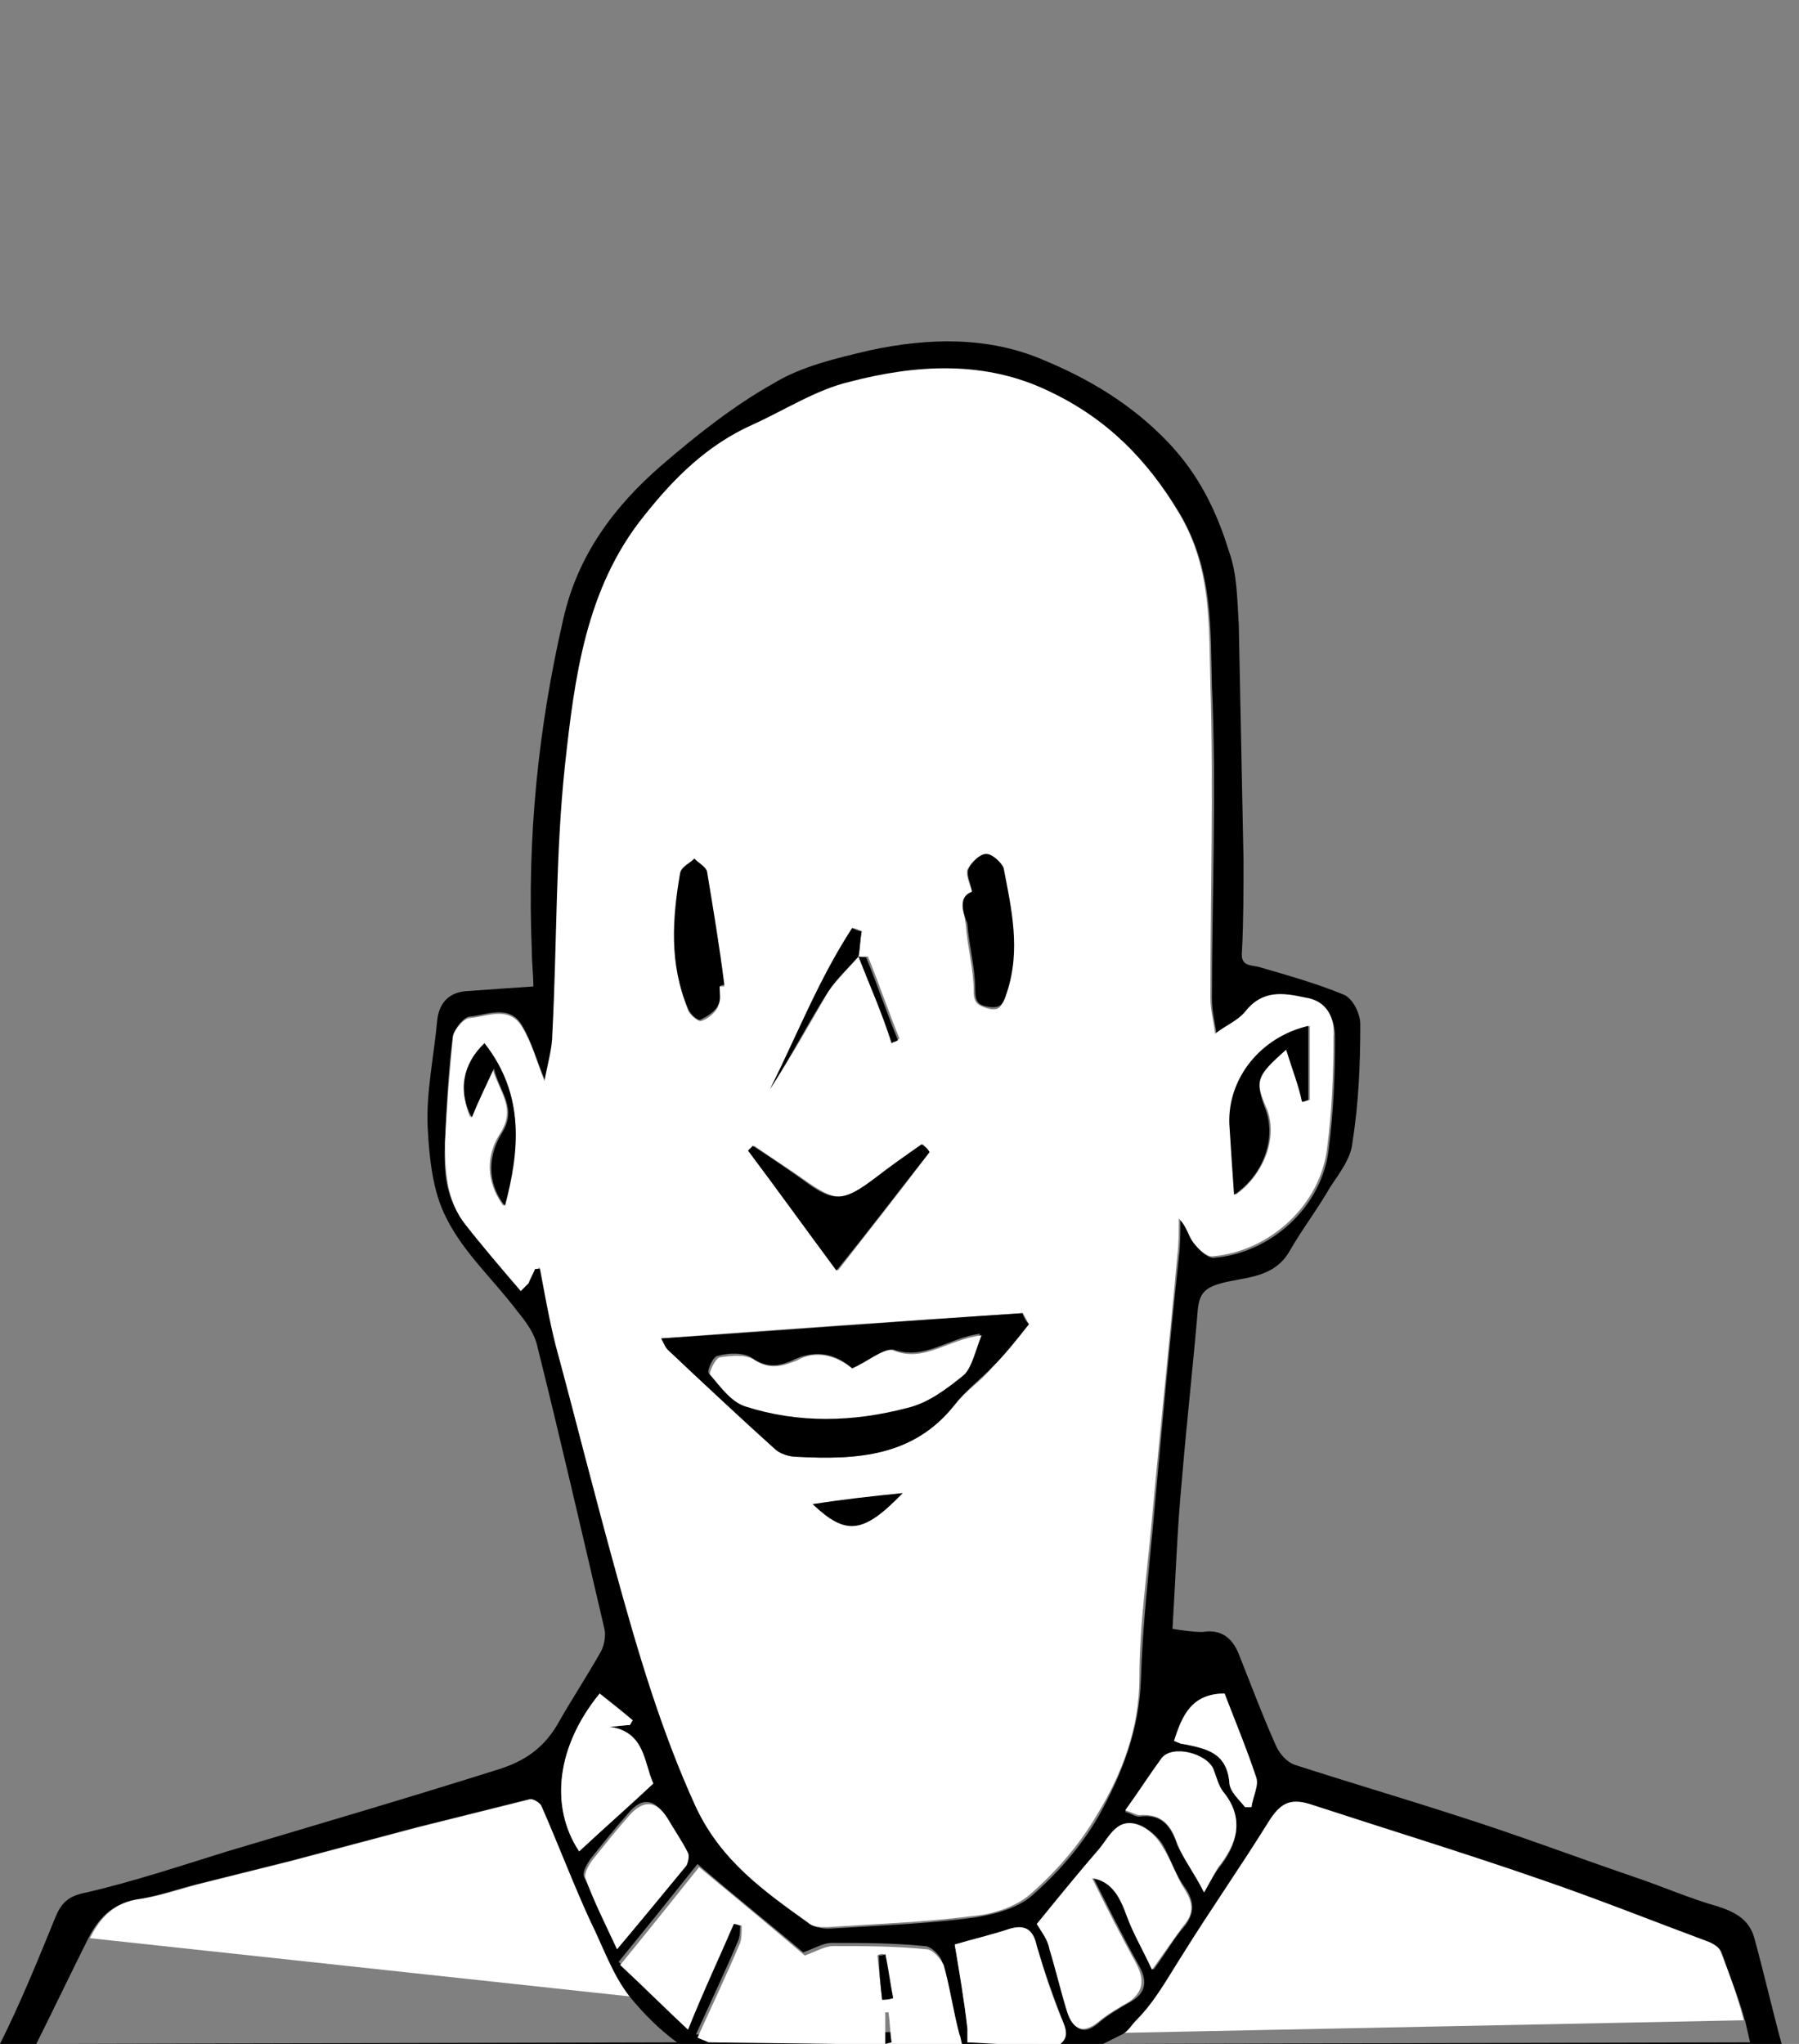 <?xml version="1.0" encoding="UTF-8"?> <svg xmlns="http://www.w3.org/2000/svg" xmlns:xlink="http://www.w3.org/1999/xlink" version="1.1" id="Слой_1" x="0px" y="0px" viewBox="0 0 114 129.5" style="enable-background:new 0 0 114 129.5;" xml:space="preserve"><rect x="0" y="0" width="114" height="129.5" fill="#808080" stroke="none"/> <style type="text/css"> .st0{fill:#FFFFFF;} </style> <g> <path class="st0" d="M71,128.8c0.4-0.2,0.6-0.6,0.9-0.9c1.2-1.2,2-2.7,2.9-4.1c1.8-2.8,3.7-5.6,5.5-8.5c0.7-1.1,1.3-1.5,2.6-1.1 c4.9,1.6,9.8,3.1,14.7,4.8c3.5,1.2,7,2.6,10.5,3.9c0.4,0.1,0.8,0.4,0.9,0.7c0.6,1.4,1.1,2.9,1.5,4.4"></path> <path class="st0" d="M5.7,122.8c0.7-1.4,1.6-2.3,3.3-2.5c1.2-0.2,2.4-0.6,3.5-0.9c2-0.5,4-1,6-1.5c2.6-0.7,5.3-1.4,7.9-2.1 c2.4-0.6,4.8-1.2,7.2-1.8c0.2-0.1,0.7,0.2,0.8,0.4c1,2.4,2,4.9,3.1,7.3c0.7,1.7,1.4,3.4,2.5,4.8"></path> <path d="M42.9,129.4c-1.1-0.8-2.1-1.8-3-2.9c-1.1-1.4-1.7-3.2-2.5-4.8c-1.1-2.4-2-4.8-3.1-7.3c-0.1-0.2-0.6-0.5-0.8-0.4 c-2.4,0.6-4.8,1.2-7.2,1.8c-2.6,0.7-5.3,1.4-7.9,2.1c-2,0.5-4,1-6,1.5c-1.2,0.3-2.3,0.7-3.5,0.9c-1.6,0.2-2.6,1.1-3.3,2.5 c-1.1,2.2-2.2,4.5-3.3,6.7 M110.9,129.4c-0.1-0.4-0.2-0.9-0.3-1.3c-0.4-1.5-1-2.9-1.5-4.4c-0.1-0.3-0.6-0.6-0.9-0.7 c-3.5-1.3-7-2.7-10.5-3.9c-4.9-1.7-9.8-3.2-14.7-4.8c-1.3-0.4-1.9,0-2.6,1.1c-1.8,2.9-3.7,5.6-5.5,8.5c-0.9,1.4-1.7,2.9-2.9,4.1 c-0.3,0.3-0.5,0.7-0.9,0.9c-0.4,0.2-0.8,0.4-1.2,0.6 M-0.1,129.7c0-0.1,0.1-0.2,0.1-0.2c1.3-2.6,2.4-5.3,3.5-8c0.4-1,0.9-1.4,2-1.6 c3-0.7,6-1.7,8.9-2.6c5.7-1.7,11.5-3.4,17.2-5.2c1.6-0.5,2.8-1.3,3.7-2.8c0.9-1.6,1.9-3.1,2.8-4.7c0.2-0.4,0.3-1,0.2-1.4 c-1.4-6-2.8-12.1-4.3-18.1c-0.2-0.7-0.7-1.4-1.2-2c-1.5-2-3.4-3.7-4.5-5.9c-0.9-1.7-1.1-3.9-1.2-5.8c-0.1-2.2,0.4-4.5,0.6-6.7 c0.1-1.1,0.7-1.8,1.8-1.9c1.4-0.1,2.8-0.2,4.3-0.3c0-0.7-0.1-1.5-0.1-2.3c-0.3-7.1,0.4-14.1,2-21c0.9-4,3.2-7.1,6.2-9.7 c2.2-1.9,4.6-3.8,7.1-5.2c1.8-1.1,4-1.6,6.1-2.1c3.7-0.8,7.5-0.9,11,0.6c2.9,1.2,5.6,2.8,7.9,5.2c2,2.1,3.1,4.4,3.9,7 c0.5,1.4,0.5,3,0.6,4.6c0.1,5,0.2,10,0.3,14.9c0,1.9,0,3.9-0.1,5.8c-0.1,1,0.6,0.8,1.2,1c1.7,0.5,3.5,1,5.2,1.7 c0.6,0.2,1.1,1.2,1.1,1.9c0,2.5-0.1,5-0.5,7.5c-0.1,1-0.8,1.9-1.4,2.8c-0.8,1.4-1.8,2.7-2.6,4.1c-1,1.7-2.8,1.6-4.3,2 C76.3,81.6,76,82,75.9,83c-0.3,3.6-0.7,7.1-1,10.7c-0.3,3.1-0.4,6.2-0.6,9.5c0.6,0.1,1.3,0.2,1.9,0.2c1.2-0.2,1.9,0.4,2.3,1.4 c0.8,2,1.5,3.9,2.4,5.9c0.2,0.4,0.6,0.9,1.1,1.1c3.4,1.1,6.8,2.1,10.2,3.2c3.8,1.2,7.5,2.6,11.3,3.9c1.8,0.6,3.6,1.4,5.4,1.9 c1.2,0.4,2,0.9,2.3,2.1c0.6,2.2,1.1,4.4,1.7,6.6 M66.9,129.7c0.7-0.4,0.8-0.8,0.5-1.5c-0.6-1.6-1.2-3.2-1.7-4.9 c-0.3-0.9-0.8-1.3-1.7-1.1c-1.2,0.4-2.5,0.7-3.5,1c0.3,1.8,0.6,3.6,0.8,5.3 M56.1,127.5c0.1,0,0.2,0,0.2,0 M50.4,129.7 c0.2,0.1,0.3,0.2,0.3,0.2 M60.7,128.7c-0.3-1.5-0.6-2.9-1-4.4c-0.1-0.4-0.7-1-1.1-1c-2-0.2-3.9-0.2-5.9-0.2c-0.5,0-1,0.3-1.8,0.6 c-2-1.7-4.4-3.6-6.7-5.6c-1.6,2-3.2,4-5,6.2c1.4,1.4,2.8,2.7,4.3,4.1c1.1-2.5,2-4.6,2.9-6.7c0.2,0,0.3,0.1,0.5,0.1 c0,0.4,0,0.8-0.1,1.1c-0.8,1.9-1.7,3.8-2.7,6 M33.9,80.4c0.1,0,0.2,0,0.4,0c0.3,1.6,0.6,3.3,1,4.9c1.2,4.8,2.4,9.5,3.8,14.3 c1.4,5.1,2.9,10.1,5.1,15c1.5,3.3,4.3,5.3,7.1,7.3c0.3,0.2,0.8,0.3,1.2,0.3c3.1-0.2,6.2-0.3,9.2-0.7c1.3-0.2,2.8-0.6,3.7-1.4 c1.6-1.4,3.1-3.1,4.2-5c1.5-2.7,2.6-5.5,2.7-8.7c0.1-3.4,0.5-6.8,0.8-10.1c0.5-5.5,1-11.1,1.6-16.6c0.1-0.8,0.1-1.6,0.1-2.4 c0.5,0.5,0.6,1.1,0.9,1.5c0.3,0.4,0.8,0.9,1.2,0.9c3.7-0.3,6.9-3.3,7.3-6.9c0.3-2.3,0.4-4.7,0.4-7c0-1.2-0.4-2.2-1.8-2.5 c-1.4-0.2-2.7-0.4-3.8,0.9c-0.5,0.6-1.2,1-1.9,1.4c-0.1-0.8-0.3-1.5-0.3-2.3c0-6.6,0.3-13.2,0-19.8c-0.1-3.6,0.1-7.3-2-10.9 c-2.1-3.5-4.7-6-8.2-7.7c-4.1-2-8.5-1.7-12.7-0.6c-2.1,0.5-4,1.9-6.1,2.7c-2.9,1.2-5,3.4-6.9,5.8c-3.6,4.6-4.3,10.3-5,15.8 c-0.7,5.6-0.5,11.3-0.8,17c0,1-0.3,2-0.5,3C34,67.2,33.7,66,33.1,65c-0.8-1.4-2.2-0.7-3.3-0.6c-0.4,0-1,0.8-1.1,1.2 c-0.3,2.2-0.4,4.5-0.5,6.7c-0.1,1.8,0,3.7,1.3,5.2c1.2,1.4,2.4,2.8,3.5,4.2c0.2-0.2,0.3-0.3,0.5-0.5C33.6,81,33.7,80.7,33.9,80.4z M65.7,121.9c0.3,0.5,0.7,1,0.9,1.6c0.4,1.3,0.7,2.6,1.1,3.9c0.3,1.1,0.9,1.7,2,0.7c0.6-0.5,1.3-0.9,2-1.3c1-0.6,1-1.4,0.4-2.4 c-1-1.8-1.9-3.6-2.8-5.4c1.3,0.2,1.8,1.3,2.2,2.4c0.4,1.1,1,2.1,1.6,3.4c0.8-1.1,1.3-2,2-2.8c0.6-0.8,0.6-1.5,0-2.4 c-0.6-0.8-0.9-1.8-1.4-2.7c-0.3-0.5-0.8-0.9-1.3-1.2c-1.5-0.7-2,0.7-2.7,1.5C68.3,118.7,67.1,120.3,65.7,121.9z M38,107.3 c-2.7,3.3-3.2,7.2-1.3,10c1.5-1.4,3.1-2.8,4.7-4.3c-0.6-1.3-0.6-3.3-2.8-3.6c0.4,0,0.9-0.1,1.3-0.1c0.1-0.1,0.1-0.2,0.2-0.3 C39.4,108.4,38.7,107.8,38,107.3z M39.1,123.5c1.6-1.9,3-3.6,4.3-5.4c0.2-0.2,0.2-0.6,0.1-0.8c-0.4-0.7-0.8-1.4-1.3-2.2 c-0.7-1.1-1.5-1.3-2.4-0.2c-0.8,0.9-1.6,1.9-2.4,2.9c-0.2,0.3-0.5,0.8-0.4,1.1C37.7,120.4,38.4,121.8,39.1,123.5z M76.3,119.9 c0.4-0.7,0.6-1.1,0.9-1.5c1.2-1.5,1.7-3.1,0.3-4.8c-0.3-0.4-0.4-0.9-0.6-1.4c-0.4-1-2.6-1.5-3.3-0.7c-0.8,1-1.5,2.1-2.3,3.3 c0.4,0.1,0.6,0.3,0.9,0.3c1.4-0.2,2,0.6,2.4,1.8C75,117.8,75.7,118.7,76.3,119.9z M77.6,107.3c-2,0-2.7,1.4-3.2,3 c0.2,0.1,0.4,0.2,0.6,0.2c1.4,0.2,2.8,0.5,2.9,2.4c0,0.6,0.7,1.1,1,1.6c0.1,0,0.2,0,0.4,0c0.1-0.6,0.4-1.3,0.3-1.9 C79,110.8,78.2,109,77.6,107.3z"></path> <path class="st0" d="M33.9,80.4c-0.1,0.3-0.3,0.6-0.4,0.9c-0.2,0.2-0.3,0.3-0.5,0.5c-1.2-1.4-2.4-2.8-3.5-4.2 c-1.2-1.5-1.3-3.4-1.3-5.2c0.1-2.2,0.3-4.5,0.5-6.7c0.1-0.5,0.7-1.2,1.1-1.2c1.1-0.1,2.5-0.8,3.3,0.6c0.6,1,0.9,2.1,1.4,3.4 c0.2-1.1,0.5-2.1,0.5-3c0.3-5.7,0.2-11.4,0.8-17c0.6-5.5,1.3-11.2,5-15.8c1.9-2.4,4-4.5,6.9-5.8c2-0.9,4-2.2,6.1-2.7 c4.2-1.1,8.6-1.4,12.7,0.6c3.6,1.7,6.2,4.3,8.2,7.7c2.1,3.5,1.9,7.2,2,10.9c0.2,6.6,0,13.2,0,19.8c0,0.8,0.2,1.5,0.3,2.3 c0.6-0.5,1.4-0.8,1.9-1.4c1.1-1.4,2.4-1.2,3.8-0.9c1.4,0.2,1.9,1.3,1.8,2.5c0,2.3-0.1,4.7-0.4,7c-0.4,3.6-3.6,6.6-7.3,6.9 c-0.4,0-0.9-0.5-1.2-0.9c-0.3-0.4-0.4-1-0.9-1.5c0,0.8,0,1.6-0.1,2.4c-0.5,5.5-1.1,11.1-1.6,16.6c-0.3,3.4-0.8,6.8-0.8,10.1 c0,3.2-1.1,6.1-2.7,8.7c-1.1,1.9-2.6,3.6-4.2,5c-0.9,0.8-2.4,1.3-3.7,1.4c-3.1,0.4-6.2,0.5-9.2,0.7c-0.4,0-0.9,0-1.2-0.3 c-2.8-2-5.5-3.9-7.1-7.3c-2.2-4.8-3.7-9.9-5.1-15c-1.3-4.7-2.5-9.5-3.8-14.3c-0.4-1.6-0.7-3.3-1-4.9C34.1,80.4,34,80.4,33.9,80.4z M54.4,60.6c0.1-0.5,0.1-1.1,0.2-1.6c-0.2-0.1-0.4-0.2-0.6-0.2c-2,3.2-3.5,6.8-5.2,10.2c1.3-2,2.5-4.1,3.7-6.2 C53.1,62,53.8,61.3,54.4,60.6c0.7,1.8,1.5,3.6,2.2,5.4c0.1-0.1,0.3-0.1,0.4-0.2c-0.7-1.7-1.3-3.5-2-5.2 C54.9,60.6,54.6,60.6,54.4,60.6z M65.2,83.9c-0.1-0.2-0.2-0.4-0.4-0.7c-7.6,0.5-15.2,1-22.9,1.6c0.2,0.4,0.3,0.6,0.4,0.7 c2.3,2.1,4.5,4.3,6.8,6.3c0.3,0.3,0.9,0.5,1.4,0.5c3.7,0.2,7.4,0,10-3.3c0.7-0.9,1.7-1.5,2.4-2.4C63.7,85.8,64.4,84.8,65.2,83.9z M58.9,73c-0.1-0.2-0.3-0.3-0.4-0.5c-1,0.7-2,1.3-2.9,2.1c-2.1,1.6-2.6,1.6-4.7,0.1c-1-0.7-2.1-1.4-3.1-2.1 c-0.1,0.1-0.2,0.2-0.3,0.3c1.8,2.4,3.6,4.8,5.6,7.6C55.2,77.8,57.1,75.4,58.9,73z M61.6,56.5c-0.8,0.3-0.5,1.3-0.4,2.1 c0.1,1.4,0.5,2.8,0.5,4.2c0,0.8,0.3,0.9,0.9,1.1c0.8,0.2,0.9-0.2,1.1-0.9c0.9-2.7,0.3-5.3-0.2-7.9c-0.1-0.4-0.7-0.9-1.1-0.9 c-0.4,0-0.9,0.5-1.1,0.9C61.2,55.4,61.4,55.9,61.6,56.5z M45.6,62.5c0.1,0,0.2,0,0.3,0c-0.4-2.4-0.7-4.8-1.1-7.2 c-0.1-0.3-0.5-0.6-0.8-0.8c-0.3,0.3-0.8,0.6-0.9,0.9c-0.4,2.9-0.6,5.8,0.5,8.6c0.1,0.3,0.6,0.7,0.8,0.7c0.4-0.1,0.9-0.5,1.1-0.9 C45.6,63.4,45.5,62.9,45.6,62.5z M81.5,66.5c0.4,1.2,0.8,2.3,1.1,3.3c0.1,0,0.2-0.1,0.4-0.1c0-1.6,0-3.1,0-4.7 c-3,0.7-5.1,3.3-5,6.2c0,1.5,0.2,3,0.3,4.5c1.7-1.2,2.7-3.5,2-5.4C79.5,68.5,79.6,68.2,81.5,66.5z M30.7,66.1 c-1.3,1.3-1.6,3.1-0.9,4.7c0.4-0.9,0.8-1.8,1.4-3.1c0.5,1.6,1.5,2.5,0.5,4.1c-1.1,1.7-0.7,3.4,0.2,4.6C32.9,73,33.3,69.4,30.7,66.1 z M57.2,94.6c-2,0.3-3.8,0.5-5.7,0.7C53.6,97.2,54.7,97.1,57.2,94.6z"></path> <path class="st0" d="M44.9,129.4c-0.2-0.1-0.5-0.2-0.7-0.3c1-2.2,1.9-4.1,2.7-6c0.1-0.3,0.1-0.7,0.1-1.1c-0.2,0-0.3-0.1-0.5-0.1 c-0.9,2.1-1.9,4.2-2.9,6.7c-1.5-1.4-2.9-2.8-4.3-4.1c1.8-2.2,3.4-4.2,5-6.2c2.3,1.9,4.7,3.9,6.7,5.6c0.8-0.3,1.3-0.6,1.8-0.6 c2,0,3.9,0,5.9,0.2c0.4,0,0.9,0.6,1.1,1c0.4,1.4,0.6,2.9,1,4.4c0.1,0.2,0.1,0.5,0.2,0.7 M50.7,129.9c0,0-0.1,0-0.3-0.2 M56.5,129.4 c-0.1-0.6-0.1-1.3-0.2-1.9c-0.1,0-0.2,0-0.2,0c0,0.7,0,1.3,0,2 M55.9,126.7c0.2,0,0.4-0.1,0.6-0.1c-0.2-0.9-0.3-1.8-0.5-2.8 c-0.1,0-0.3,0-0.4,0.1C55.7,124.9,55.8,125.8,55.9,126.7z"></path> <path class="st0" d="M65.7,121.9c1.3-1.6,2.6-3.2,3.9-4.7c0.7-0.8,1.2-2.2,2.7-1.5c0.5,0.2,1,0.7,1.3,1.2c0.6,0.9,0.9,1.9,1.4,2.7 c0.6,0.9,0.7,1.6,0,2.4c-0.6,0.8-1.2,1.7-2,2.8c-0.6-1.3-1.2-2.3-1.6-3.4c-0.4-1.1-0.9-2.2-2.2-2.4c0.9,1.8,1.8,3.6,2.8,5.4 c0.5,1,0.5,1.7-0.4,2.4c-0.7,0.4-1.4,0.8-2,1.3c-1.1,0.9-1.7,0.3-2-0.7c-0.4-1.3-0.7-2.6-1.1-3.9C66.4,122.9,66,122.4,65.7,121.9z"></path> <path class="st0" d="M61.3,129.4c0-0.3,0-0.6,0-0.9c-0.2-1.8-0.5-3.5-0.8-5.3c1-0.3,2.3-0.6,3.5-1c1-0.3,1.5,0.1,1.7,1.1 c0.5,1.7,1,3.3,1.7,4.9c0.2,0.5,0.2,0.9-0.1,1.2c-0.1,0.1-0.2,0.2-0.4,0.3"></path> <path class="st0" d="M38,107.3c0.7,0.6,1.4,1.1,2.1,1.7c-0.1,0.1-0.1,0.2-0.2,0.3c-0.4,0-0.9,0.1-1.3,0.1c2.3,0.3,2.2,2.3,2.8,3.6 c-1.6,1.5-3.2,2.9-4.7,4.3C34.8,114.4,35.3,110.6,38,107.3z"></path> <path class="st0" d="M39.1,123.5c-0.8-1.7-1.5-3.1-2-4.5c-0.1-0.3,0.2-0.8,0.4-1.1c0.8-1,1.6-2,2.4-2.9c0.9-1,1.7-0.9,2.4,0.2 c0.4,0.7,0.9,1.4,1.3,2.2c0.1,0.2,0,0.6-0.1,0.8C42.1,119.9,40.7,121.6,39.1,123.5z"></path> <path class="st0" d="M76.3,119.9c-0.6-1.2-1.3-2.1-1.7-3.1c-0.4-1.2-1-1.9-2.4-1.8c-0.2,0-0.5-0.2-0.9-0.3c0.8-1.1,1.5-2.2,2.3-3.3 c0.7-0.9,2.9-0.3,3.3,0.7c0.2,0.5,0.3,1,0.6,1.4c1.4,1.7,0.9,3.3-0.3,4.8C76.9,118.8,76.7,119.2,76.3,119.9z"></path> <path class="st0" d="M77.6,107.3c0.7,1.8,1.4,3.5,2,5.3c0.2,0.5-0.2,1.2-0.3,1.9c-0.1,0-0.2,0-0.4,0c-0.4-0.5-1-1-1-1.6 c-0.2-1.9-1.5-2.1-2.9-2.4c-0.2,0-0.3-0.1-0.6-0.2C74.9,108.7,75.5,107.3,77.6,107.3z"></path> <path d="M65.2,83.9c-0.7,0.9-1.5,1.9-2.3,2.7c-0.8,0.8-1.7,1.5-2.4,2.4c-2.6,3.3-6.2,3.5-10,3.3c-0.5,0-1.1-0.2-1.4-0.5 c-2.3-2.1-4.6-4.2-6.8-6.3c-0.1-0.1-0.2-0.3-0.4-0.7c7.7-0.5,15.3-1.1,22.9-1.6C64.9,83.5,65,83.7,65.2,83.9z M54,86.7 c-1-0.9-2.2-1.2-3.6-0.6c-1,0.5-1.8,0.6-2.8-0.1c-0.5-0.3-1.4-0.3-2.1-0.1c-0.3,0-0.7,0.9-0.6,1.1c0.7,0.7,1.4,1.7,2.2,2 c3.4,1.1,6.9,1,10.3,0.1c1.3-0.3,2.5-1.2,3.6-2.1c0.6-0.5,0.7-1.4,1.1-2.5c-2.1,0.3-3.5,1.7-5.5,1C56,85.4,54.9,86.3,54,86.7z"></path> <path d="M58.9,73c-1.9,2.4-3.7,4.8-5.9,7.5c-2-2.7-3.8-5.2-5.6-7.6c0.1-0.1,0.2-0.2,0.3-0.3c1.1,0.7,2.1,1.4,3.1,2.1 c2,1.5,2.6,1.5,4.7-0.1c0.9-0.7,1.9-1.4,2.9-2.1C58.7,72.7,58.8,72.8,58.9,73z"></path> <path d="M61.6,56.5c-0.1-0.6-0.4-1.1-0.2-1.5c0.2-0.4,0.7-0.9,1.1-0.9c0.4,0,1,0.6,1.1,0.9c0.5,2.6,1.1,5.2,0.2,7.9 c-0.2,0.6-0.3,1-1.1,0.9c-0.7-0.1-0.9-0.3-0.9-1.1c0-1.4-0.4-2.8-0.5-4.2C61,57.8,60.7,56.8,61.6,56.5z"></path> <path d="M45.6,62.5c0,0.4,0.1,0.9-0.1,1.2c-0.2,0.4-0.7,0.7-1.1,0.9c-0.2,0.1-0.7-0.4-0.8-0.7c-1.2-2.8-1-5.7-0.5-8.6 c0.1-0.4,0.6-0.6,0.9-0.9c0.3,0.3,0.7,0.5,0.8,0.8c0.4,2.4,0.8,4.8,1.1,7.2C45.7,62.4,45.6,62.5,45.6,62.5z"></path> <path d="M81.5,66.5c-1.9,1.7-2,1.9-1.3,3.8c0.7,1.9-0.2,4.2-2,5.4c-0.1-1.4-0.2-2.9-0.3-4.5c-0.1-2.9,2-5.5,5-6.2 c0,1.6,0,3.1,0,4.7c-0.1,0-0.2,0.1-0.4,0.1C82.3,68.8,81.9,67.8,81.5,66.5z"></path> <path d="M30.7,66.1c2.6,3.3,2.2,6.9,1.3,10.3c-0.9-1.1-1.3-2.8-0.2-4.6c1-1.6-0.1-2.5-0.5-4.1c-0.6,1.3-1,2.1-1.4,3.1 C29,69.2,29.3,67.4,30.7,66.1z"></path> <path d="M54.4,60.6c-0.6,0.7-1.4,1.4-1.9,2.2c-1.3,2-2.4,4.2-3.7,6.2c1.7-3.4,3.1-7,5.2-10.2c0.2,0.1,0.4,0.2,0.6,0.2 C54.5,59.6,54.5,60.1,54.4,60.6C54.4,60.6,54.4,60.6,54.4,60.6z"></path> <path d="M57.2,94.6c-2.5,2.6-3.6,2.7-5.7,0.7C53.4,95,55.2,94.8,57.2,94.6z"></path> <path d="M54.4,60.6C54.4,60.6,54.4,60.6,54.4,60.6c0.2,0.1,0.5,0,0.5,0.1c0.7,1.7,1.3,3.5,2,5.2c-0.1,0.1-0.3,0.1-0.4,0.2 C55.9,64.2,55.1,62.4,54.4,60.6z"></path> <path d="M55.9,126.7c-0.1-0.9-0.2-1.8-0.2-2.8c0.1,0,0.3,0,0.4-0.1c0.2,0.9,0.3,1.8,0.5,2.8C56.3,126.7,56.1,126.7,55.9,126.7z"></path> <path class="st0" d="M54,86.7c1-0.4,2.1-1.4,2.7-1.1c1.9,0.7,3.3-0.7,5.5-1c-0.4,1-0.6,2-1.1,2.5c-1.1,0.9-2.3,1.8-3.6,2.1 c-3.4,0.9-6.9,1-10.3-0.1c-0.9-0.3-1.6-1.3-2.2-2c-0.1-0.1,0.3-1,0.6-1.1c0.7-0.1,1.5-0.2,2.1,0.1c1,0.7,1.8,0.5,2.8,0.1 C51.7,85.5,53,85.9,54,86.7z"></path> </g> </svg> 